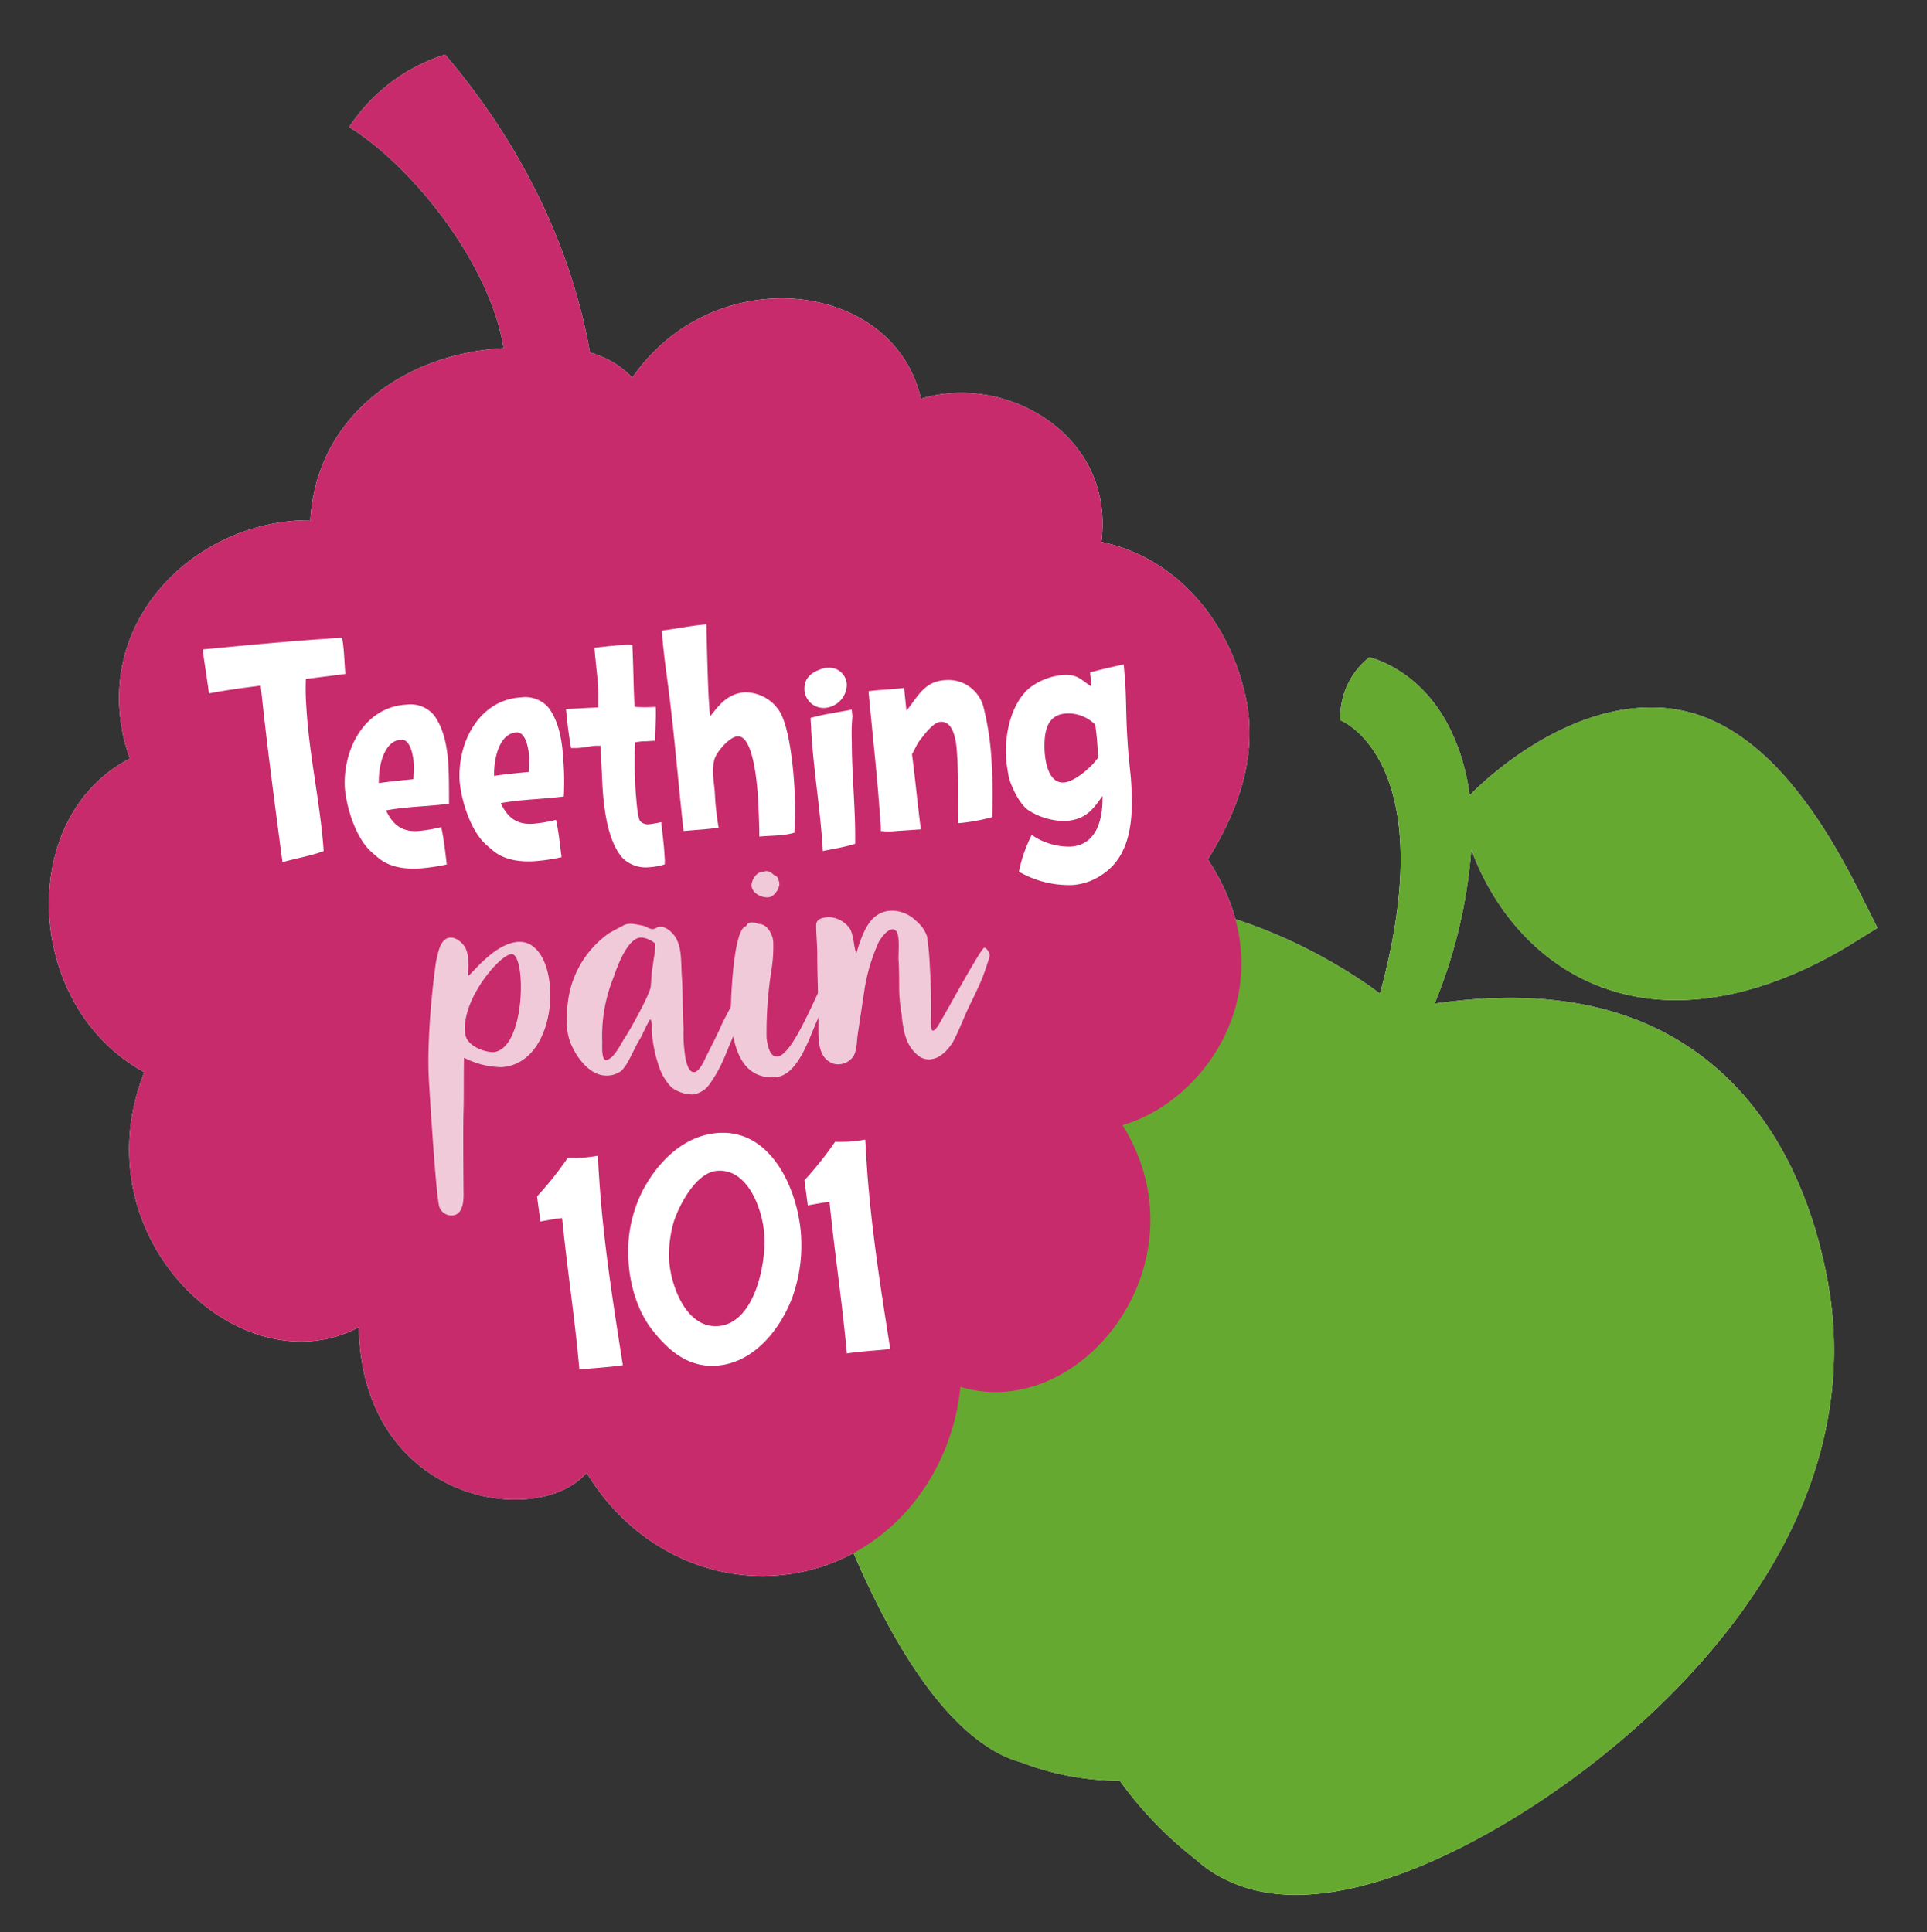 <svg xmlns="http://www.w3.org/2000/svg" viewBox="0 0 345.9 346.9"><rect x="0" y="0" width="345.9" height="346.9" fill="#333333" stroke="none"/><defs><style>.cls-1{isolation:isolate;}.cls-2{fill:#fff;}.cls-3{fill:#65a930;}.cls-4{fill:#c72b6b;mix-blend-mode:multiply;}.cls-5{fill:#f1cada;}</style></defs><g class="cls-1"><g id="Layer_1" data-name="Layer 1"><g id="Layer_1-2" data-name="Layer 1"><path class="cls-2" d="M223.5,124.7c-3.1-13.7-12.7-24.7-25.8-27.4,2.5-19.3-17.3-30.4-32.4-25.7-4.8-21.3-37-25.2-51.8-3.8a16.43,16.43,0,0,0-7.6-4.5c-3.8-21.3-14-39.4-26-53.5a31.93,31.93,0,0,0-17.2,13c12.2,7.7,25.5,25.4,27.7,39.7-17.9,1-33.6,12.3-34.7,30.9-21.3-.1-40.6,19.5-32.4,42.8-20.5,10.6-19,44.5,2.6,56.3-11.8,29.8,17.4,57,38.5,45.8.6,31.6,32.2,36.3,40.9,26.1,8.2,13.7,23.7,21.2,39.2,17.7s26.3-17.2,27.9-33.1c21.6,6.5,44.4-22.3,29.1-47,15.3-4.4,29.9-25.6,15.3-47.7,6.1-9.8,9-19.6,6.7-29.6"/><path class="cls-2" d="M327.9,229.1c-3.7-18.9-12.5-33.3-25.5-41.6-15.2-9.8-33.2-9-44.9-7.3a90.62,90.62,0,0,0,6.6-27.7c2.3,6.4,8.2,17.7,20.7,23.6a38,38,0,0,0,4.7,1.8c12.2,3.8,27.1,1.1,42.5-8.2l5-3.1c-1-2.1-2.1-4.2-3.1-6.2-10.5-21.1-21.9-32.2-35.2-33.3-18-1.4-33.4,14.3-34,14.8l-.9.9a38,38,0,0,0-3.5-11.9c-5.1-10.4-13.5-12.6-14.5-12.9h0a13.7,13.7,0,0,0-5.2,11.3c4.2,1.9,17.1,12.5,7.1,49.1,0,0-20.6-16.3-45.5-16.8-15.7-.3-30.9,6-44,15.4s-19.7,21.3-20.2,38.3c-.4,14.7,3.7,32.7,10.3,51.1,7.9,21.8,17.7,39.8,28.8,47.1a20.66,20.66,0,0,0,6.2,2.9,48.75,48.75,0,0,0,17.7,3.3,68.39,68.39,0,0,0,13.7,14.2,22.36,22.36,0,0,0,5.8,3.8c11.8,5.6,29.5,1.7,50.1-10.6,17.2-10.3,33.6-24.9,44.3-41,12.6-18.7,16.7-38.3,13-57"/><path class="cls-3" d="M327.9,229.1c-3.7-18.9-12.5-33.3-25.5-41.6-15.2-9.8-33.2-9-44.9-7.3a90.62,90.62,0,0,0,6.6-27.7c2.3,6.4,8.2,17.7,20.7,23.6a38,38,0,0,0,4.7,1.8c12.2,3.8,27.1,1.1,42.5-8.2l5-3.1c-1-2.1-2.1-4.2-3.1-6.2-10.5-21.1-21.9-32.2-35.2-33.3-18-1.4-33.4,14.3-34,14.8l-.9.9a38,38,0,0,0-3.5-11.9c-5.1-10.4-13.5-12.6-14.5-12.9h0a13.7,13.7,0,0,0-5.2,11.3c4.2,1.9,17.1,12.5,7.1,49.1,0,0-20.6-16.3-45.5-16.8-15.7-.3-30.9,6-44,15.4s-19.7,21.3-20.2,38.3c-.4,14.7,3.7,32.7,10.3,51.1,7.9,21.8,17.7,39.8,28.8,47.1a20.66,20.66,0,0,0,6.2,2.9,48.75,48.75,0,0,0,17.7,3.3,68.39,68.39,0,0,0,13.7,14.2,22.36,22.36,0,0,0,5.8,3.8c11.8,5.6,29.5,1.7,50.1-10.6,17.2-10.3,33.6-24.9,44.3-41,12.6-18.7,16.7-38.3,13-57"/><path class="cls-4" d="M223.5,124.7c-3.1-13.7-12.7-24.7-25.8-27.4,2.5-19.3-17.3-30.4-32.4-25.7-4.8-21.3-37-25.2-51.8-3.8a16.43,16.43,0,0,0-7.6-4.5c-3.8-21.3-14-39.4-26-53.5a31.93,31.93,0,0,0-17.2,13c12.2,7.7,25.5,25.4,27.7,39.7-17.9,1-33.6,12.3-34.7,30.9-21.3-.1-40.6,19.5-32.4,42.8-20.5,10.6-19,44.5,2.6,56.3-11.8,29.8,17.4,57,38.5,45.8.6,31.6,32.2,36.3,40.9,26.1,8.2,13.7,23.7,21.2,39.2,17.7s26.3-17.2,27.9-33.1c21.6,6.5,44.4-22.3,29.1-47,15.3-4.4,29.9-25.6,15.3-47.7,6.1-9.8,9-19.6,6.7-29.6"/><g class="cls-1"><path class="cls-2" d="M54.9,121.9a44.69,44.69,0,0,0,.1,5.2c.5,8.6,2.5,17.1,3.1,25.7-2.4.9-5,1.3-7.4,2-1.4-10.6-2.8-21.1-3.9-31.7-3.2.4-6.2.8-9.3,1.4-.3-2.6-.8-5.2-1.1-7.9,8.3-.8,16.7-1.6,25-2.1.4,2.1.4,4.4.6,6.5Z"/><path class="cls-2" d="M80.6,144.3c-3.7.5-7.6.5-11.3,1.2,1.2,2.6,2.9,3.9,5.8,3.7a27,27,0,0,0,4.1-.7c.5,2.2.7,4.4,1,6.7a34,34,0,0,1-4.6.7c-2.6.2-5.5-.1-7.6-1.8-.6-.5-1.2-1-1.7-1.5-2.5-2.5-4.1-7.6-4.4-11.1-.4-6.9,3.5-14.6,11.1-15a5.5,5.5,0,0,1,4.9,1.9c1.9,2.6,2.4,6,2.6,9.1C80.6,139.6,80.6,141.9,80.6,144.3ZM72,132.8c-3.3.2-4.1,5.3-4,7.8,2.1-.3,4.1-.5,6.2-.7a23.48,23.48,0,0,0,.1-2.6C74.2,136,73.8,132.7,72,132.8Z"/><path class="cls-2" d="M101.2,143c-3.7.5-7.6.5-11.3,1.2,1.2,2.6,2.9,3.9,5.8,3.7a27,27,0,0,0,4.1-.7c.5,2.2.7,4.4,1,6.7a34,34,0,0,1-4.6.7c-2.6.2-5.5-.1-7.6-1.8-.6-.5-1.2-1-1.7-1.5-2.5-2.5-4.1-7.6-4.4-11.1-.4-6.9,3.5-14.6,11.1-15a5.5,5.5,0,0,1,4.9,1.9c1.9,2.6,2.4,6,2.6,9.1A51.19,51.19,0,0,1,101.2,143Zm-8.5-11.5c-3.3.2-4.1,5.3-4,7.8,2.1-.3,4.1-.5,6.2-.7A23.48,23.48,0,0,0,95,136C94.9,134.7,94.5,131.4,92.7,131.5Z"/><path class="cls-2" d="M117.6,133c-.7,0-1.4.1-2.1.1a7.72,7.72,0,0,0-1.5.2,86.12,86.12,0,0,0,.1,8.8c.1,1,.3,4.7.8,5.3a1.83,1.83,0,0,0,1.5.6,18.46,18.46,0,0,0,2.3-.4c.2,2.1.5,4.1.6,6.3a5.65,5.65,0,0,1,0,1.3,11.73,11.73,0,0,1-2.7.5,6,6,0,0,1-4.8-1.6c-2.9-3.2-3.5-9.7-3.7-13.8-.1-2.2-.2-4.3-.3-6.4h-1c-1.1.1-2.3.4-3.5.4h-.8c-.4-2.3-.7-4.7-.9-7l5.8-.3v-3.4c-.2-2.5-.5-4.9-.7-7.3,1.7-.2,3.5-.4,5.2-.5a8.55,8.55,0,0,1,1.6,0c.2,3.7.2,7.4.4,11.1a24.09,24.09,0,0,0,3.8,0C117.8,128.9,117.6,130.9,117.6,133Z"/><path class="cls-2" d="M142.6,149.5c-2,.6-4.2.5-6.3.7,0-2.1-.1-4.3-.2-6.3s-.7-11.9-3.7-11.7c-1.5.1-3.9,2.9-4.2,4.3a8.83,8.83,0,0,0-.2,2.8c.1.9.2,1.8.3,2.8a49.58,49.58,0,0,0,.7,6.5c-2.1.3-4.1.4-6.3.6-1-9-1.7-18.1-2.9-27-.4-3-.8-6-1-9,2.7-.3,5.3-.9,8-1.1.1,4.3.2,8.7.4,13.1.1,1.1.1,2.3.3,3.4,1.6-2.1,3.2-4.1,6.2-4.3a7.36,7.36,0,0,1,6.1,3.2c1.9,2.8,2.6,10.4,2.8,13.8A74.74,74.74,0,0,1,142.6,149.5Z"/><path class="cls-2" d="M148,127.1a3.45,3.45,0,0,1-3.6-3.2c-.1-2.3,1.4-3.3,3.4-3.9a1.48,1.48,0,0,1,.7-.1,3.14,3.14,0,0,1,3.5,3A4.25,4.25,0,0,1,148,127.1Zm4.9,6.1c0,6.1.7,12.2.6,18.3-1.9.6-3.9.9-5.8,1.3-.4-7.3-1.7-14.6-2.1-21.9,0-.7-.1-1.3-.1-2,2.4-.7,4.9-1,7.4-1.5,0,.4.1.8.1,1.3A33.81,33.81,0,0,0,152.9,133.2Z"/><path class="cls-2" d="M178.1,146.7a32.6,32.6,0,0,1-6.1,1.1c-.1-4.1.1-8.2-.2-12.3-.1-1.8-.4-6.1-3-5.9-1.3.1-2.9,2.3-3.6,3.2s-1,1.8-1.5,2.6c.6,4.5,1,9,1.6,13.5l-4.4.3a13.1,13.1,0,0,1-2.8,0,13.4,13.4,0,0,0-.1-2c-.5-7.7-1.4-15.4-2.1-23.1,2.1-.3,4.3-.3,6.4-.6.1,1.4.3,2.8.4,4.1,2.2-2.7,3.2-5.3,7.1-5.5a6.5,6.5,0,0,1,6.8,5.1,51.55,51.55,0,0,1,1.4,9.7C178.2,140.2,178.2,143.5,178.1,146.7Z"/><path class="cls-2" d="M202.4,133.1c.1,2.2.4,4.5.6,6.7.4,5.8.5,13.1-4.7,16.9a10.86,10.86,0,0,1-5.8,2.2,18.05,18.05,0,0,1-9.6-2.4,25.87,25.87,0,0,1,2.3-6.6,11.76,11.76,0,0,0,7,2.1c4.8-.3,5.8-5.2,5.7-9.1-1.8,2.6-3.1,4.2-6.5,4.5a12.09,12.09,0,0,1-6.9-2c-1.5-1.1-2.9-4-3.4-5.8-.2-1.1-.4-2.2-.5-3.3-.3-4.3.8-9.8,4.1-12.7a11.26,11.26,0,0,1,6-2.4c2.6-.2,3.2.7,5.1,2a1.48,1.48,0,0,0,.1-.7c0-.5-.2-1-.2-1.5v-.3c2-.5,4-1,6-1.4.1.7.1,1.4.2,2.1C202.2,125.2,202.1,129.2,202.4,133.1Zm-5.8-3a6.85,6.85,0,0,0-5.2-2c-3.7.2-4,3.7-3.9,6.6.1,2,.7,5.9,3.4,5.8,2-.1,5.2-2.9,6.2-4.5A56.29,56.29,0,0,0,196.6,130.1Z"/></g><g class="cls-1"><path class="cls-5" d="M93,169.1c8.1-.5,8.2,21.8-3,22.5a15.08,15.08,0,0,1-6.7-1.7c-.1,3.1,0,6.6-.1,9.7s0,13.2,0,14.1c0,.7.3,4.3-1.9,4.5a2.29,2.29,0,0,1-2.4-1.4c-.6-1.4-1.7-19.4-1.9-22.6-.5-8.3,1-20,1.3-21.7.3-1.2.6-3.4,1.9-4s2.7.6,3.3,1.6c.8,1.5.5,3.4.5,5.1C84.5,175.2,88.6,169.4,93,169.1Zm-9.5,16.5c.3,2.3,3.6,3.3,5,3.3,5.9-.4,6-17.8,3.3-17.6C89.7,171.4,82.7,179.6,83.5,185.6Z"/><path class="cls-5" d="M114.9,186.5c-.7,1.1-1.2,2.3-1.8,3.4a9.13,9.13,0,0,1-1.5,2.3,4.41,4.41,0,0,1-3.7.8c-2.3-.5-4.2-3-5.1-4.9-1.3-2.5-1.2-5.3-.9-7.9a17.76,17.76,0,0,1,7.2-12.5c.9-.6,2-1.1,2.9-1.6s2.4-.1,3.4.1c.5.1,1,.5,1.6.6s.9-.4,1.4-.4c1.1-.1,2.2.9,2.8,1.8,1.3,2,1,4.9,1.2,7.2.2,3.1.1,6.1.3,9.2a27.35,27.35,0,0,0,.4,5.7c.2.7.5,2.1,1.4,2.2,1.1,0,2-2.3,2.4-3.1,1.2-2.4,1.8-3.5,2.9-6l2-3.8.9-1.5a2.18,2.18,0,0,1,.5-.8,2,2,0,0,0,.8-.4c.4-.3.6-.8.9-1.1s.7-.9,1.1-.9.6.6.6.9a5.37,5.37,0,0,1-1,1.6,33.45,33.45,0,0,0-1.5,3.5c-.5,1.3-1.2,2.5-1.8,3.7-1.9,3.9-2.4,6.5-4.9,10a4.28,4.28,0,0,1-3.1,1.9,6.46,6.46,0,0,1-3.8-1.3,9.86,9.86,0,0,1-2.2-3.7A23.45,23.45,0,0,1,117,185c0-.5.1-1.7-.3-2C116,184.1,115.5,185.4,114.9,186.5Zm-5.9,3.8c1.5-.6,2.5-3.1,3.3-4.2.9-1.4,4.2-7.3,4.5-8.9.1-.9.1-1.7.2-2.6l.4-2.8a9.74,9.74,0,0,0,.2-2.4,4.21,4.21,0,0,0-2-1c-2.7-.8-4.8,5.1-5.4,6.9a28.06,28.06,0,0,0-2.1,11.8C108.1,187.7,107.9,190.7,109,190.3Z"/><path class="cls-5" d="M150.1,175.1v.1c-1,2.5-1.9,4.9-3.1,7.3-1.6,3.3-3.6,10.7-7.9,10.9-6.1.4-7.6-5.7-7.9-10.9-.1-2.2.4-15.8,2.7-16.2.4-.5.2-.6,1-.7a3.45,3.45,0,0,1,1.3.3c1.5-.1,2.6,2,2.6,3.3a25.81,25.81,0,0,1-.3,4.8,72.75,72.75,0,0,0-.9,12.3c.1,1,.5,3.5,1.9,3.4,3.4-.2,8.7-16.2,10.2-16.3h.2l.1.2a2.51,2.51,0,0,1-.2,1.5Zm-12.6-18.7c.8,0,1,.4,1.6.8.5,0,.8,1.1.8,1.5,0,.9-1,2.4-2,2.4-1.2.1-2.9-.7-3-2.1,0-1.1,1-2.6,2.2-2.5C137.2,156.5,137.3,156.4,137.5,156.4Z"/><path class="cls-5" d="M157.3,164.4c2.2-1.6,5.3-.9,7.1.9a6.29,6.29,0,0,1,2,2.8,47.48,47.48,0,0,1,.5,5.3c.2,3.3.3,6.6.2,10,0,1.4.1,2.4,1.2.9.8-1.2,7.4-13.4,8.3-14.1.3-.3,1.3,1,1,1.6-.3,1.1-.8,2.5-1.2,3.6-.5,1.3-1.3,2.9-1.9,4.2-1.4,2.7-2,4.7-3.4,7.4-.7,1.2-2.1,2.8-3.6,3.1a3,3,0,0,1-2.7-.6c-2.4-1.9-2.7-4.9-3-7.7a28.45,28.45,0,0,1-.4-4.1c0-1.7,0-3.4-.1-5.2-.1-1.1.3-4.4-.4-5.3-1-1.3-2.8,1.2-3.2,2a33.24,33.24,0,0,0-2.5,8.3c-.2,1.4-1.1,7.2-1.3,8.7-.1,1.1-.2,3.1-1,3.8a3.33,3.33,0,0,1-3.2,1c-3.4-1.1-2.7-5.5-2.8-8.3,0-3.8-.2-7.6-.2-11.4,0-1.7-.2-3.5-.2-5.2,0-1.3,1.6-1.5,2.8-1.4a4.92,4.92,0,0,1,3.3,2.1c.7,1.4.6,3,1.1,4.4C154.3,169.2,155.3,165.8,157.3,164.4Z"/></g><g class="cls-1"><path class="cls-2" d="M104,245.9c-.8-9.1-2.2-18.1-3.1-27.2-1.3.1-2.6.4-3.9.6l-.6-4.5a61.64,61.64,0,0,0,5.5-6.9h.8a23.16,23.16,0,0,0,4.6-.4c.1,1,.1,2.1.2,3.2.7,11.6,2.5,23,4.3,34.4C109.2,245.5,106.6,245.6,104,245.9Z"/><path class="cls-2" d="M142.2,233c-2.2,5.8-7,11.8-13.7,12.2-5,.3-8.5-2.7-11.4-6.4-2.7-3.4-4.1-8.3-4.3-12.6a24.15,24.15,0,0,1,2.8-12.9c2.8-5,7.3-9.5,13.4-9.9,9.6-.6,14.3,10.4,14.8,18.5A27.73,27.73,0,0,1,142.2,233Zm-13.4-22.8c-3.8.2-6.9,6.1-7.9,9.3a21.6,21.6,0,0,0-.8,6.7c.3,4.6,3,12.2,8.7,11.9,6.6-.4,8.7-11,8.4-16.2C137,217.5,134.4,209.8,128.8,210.2Z"/><path class="cls-2" d="M152,243c-.8-9.1-2.2-18.1-3.1-27.2-1.3.1-2.6.4-3.9.6l-.6-4.5a61.64,61.64,0,0,0,5.5-6.9h.8a23.16,23.16,0,0,0,4.6-.4c.1,1,.1,2.1.2,3.2.7,11.6,2.5,23,4.3,34.4C157.1,242.5,154.5,242.6,152,243Z"/></g></g></g></g></svg>
